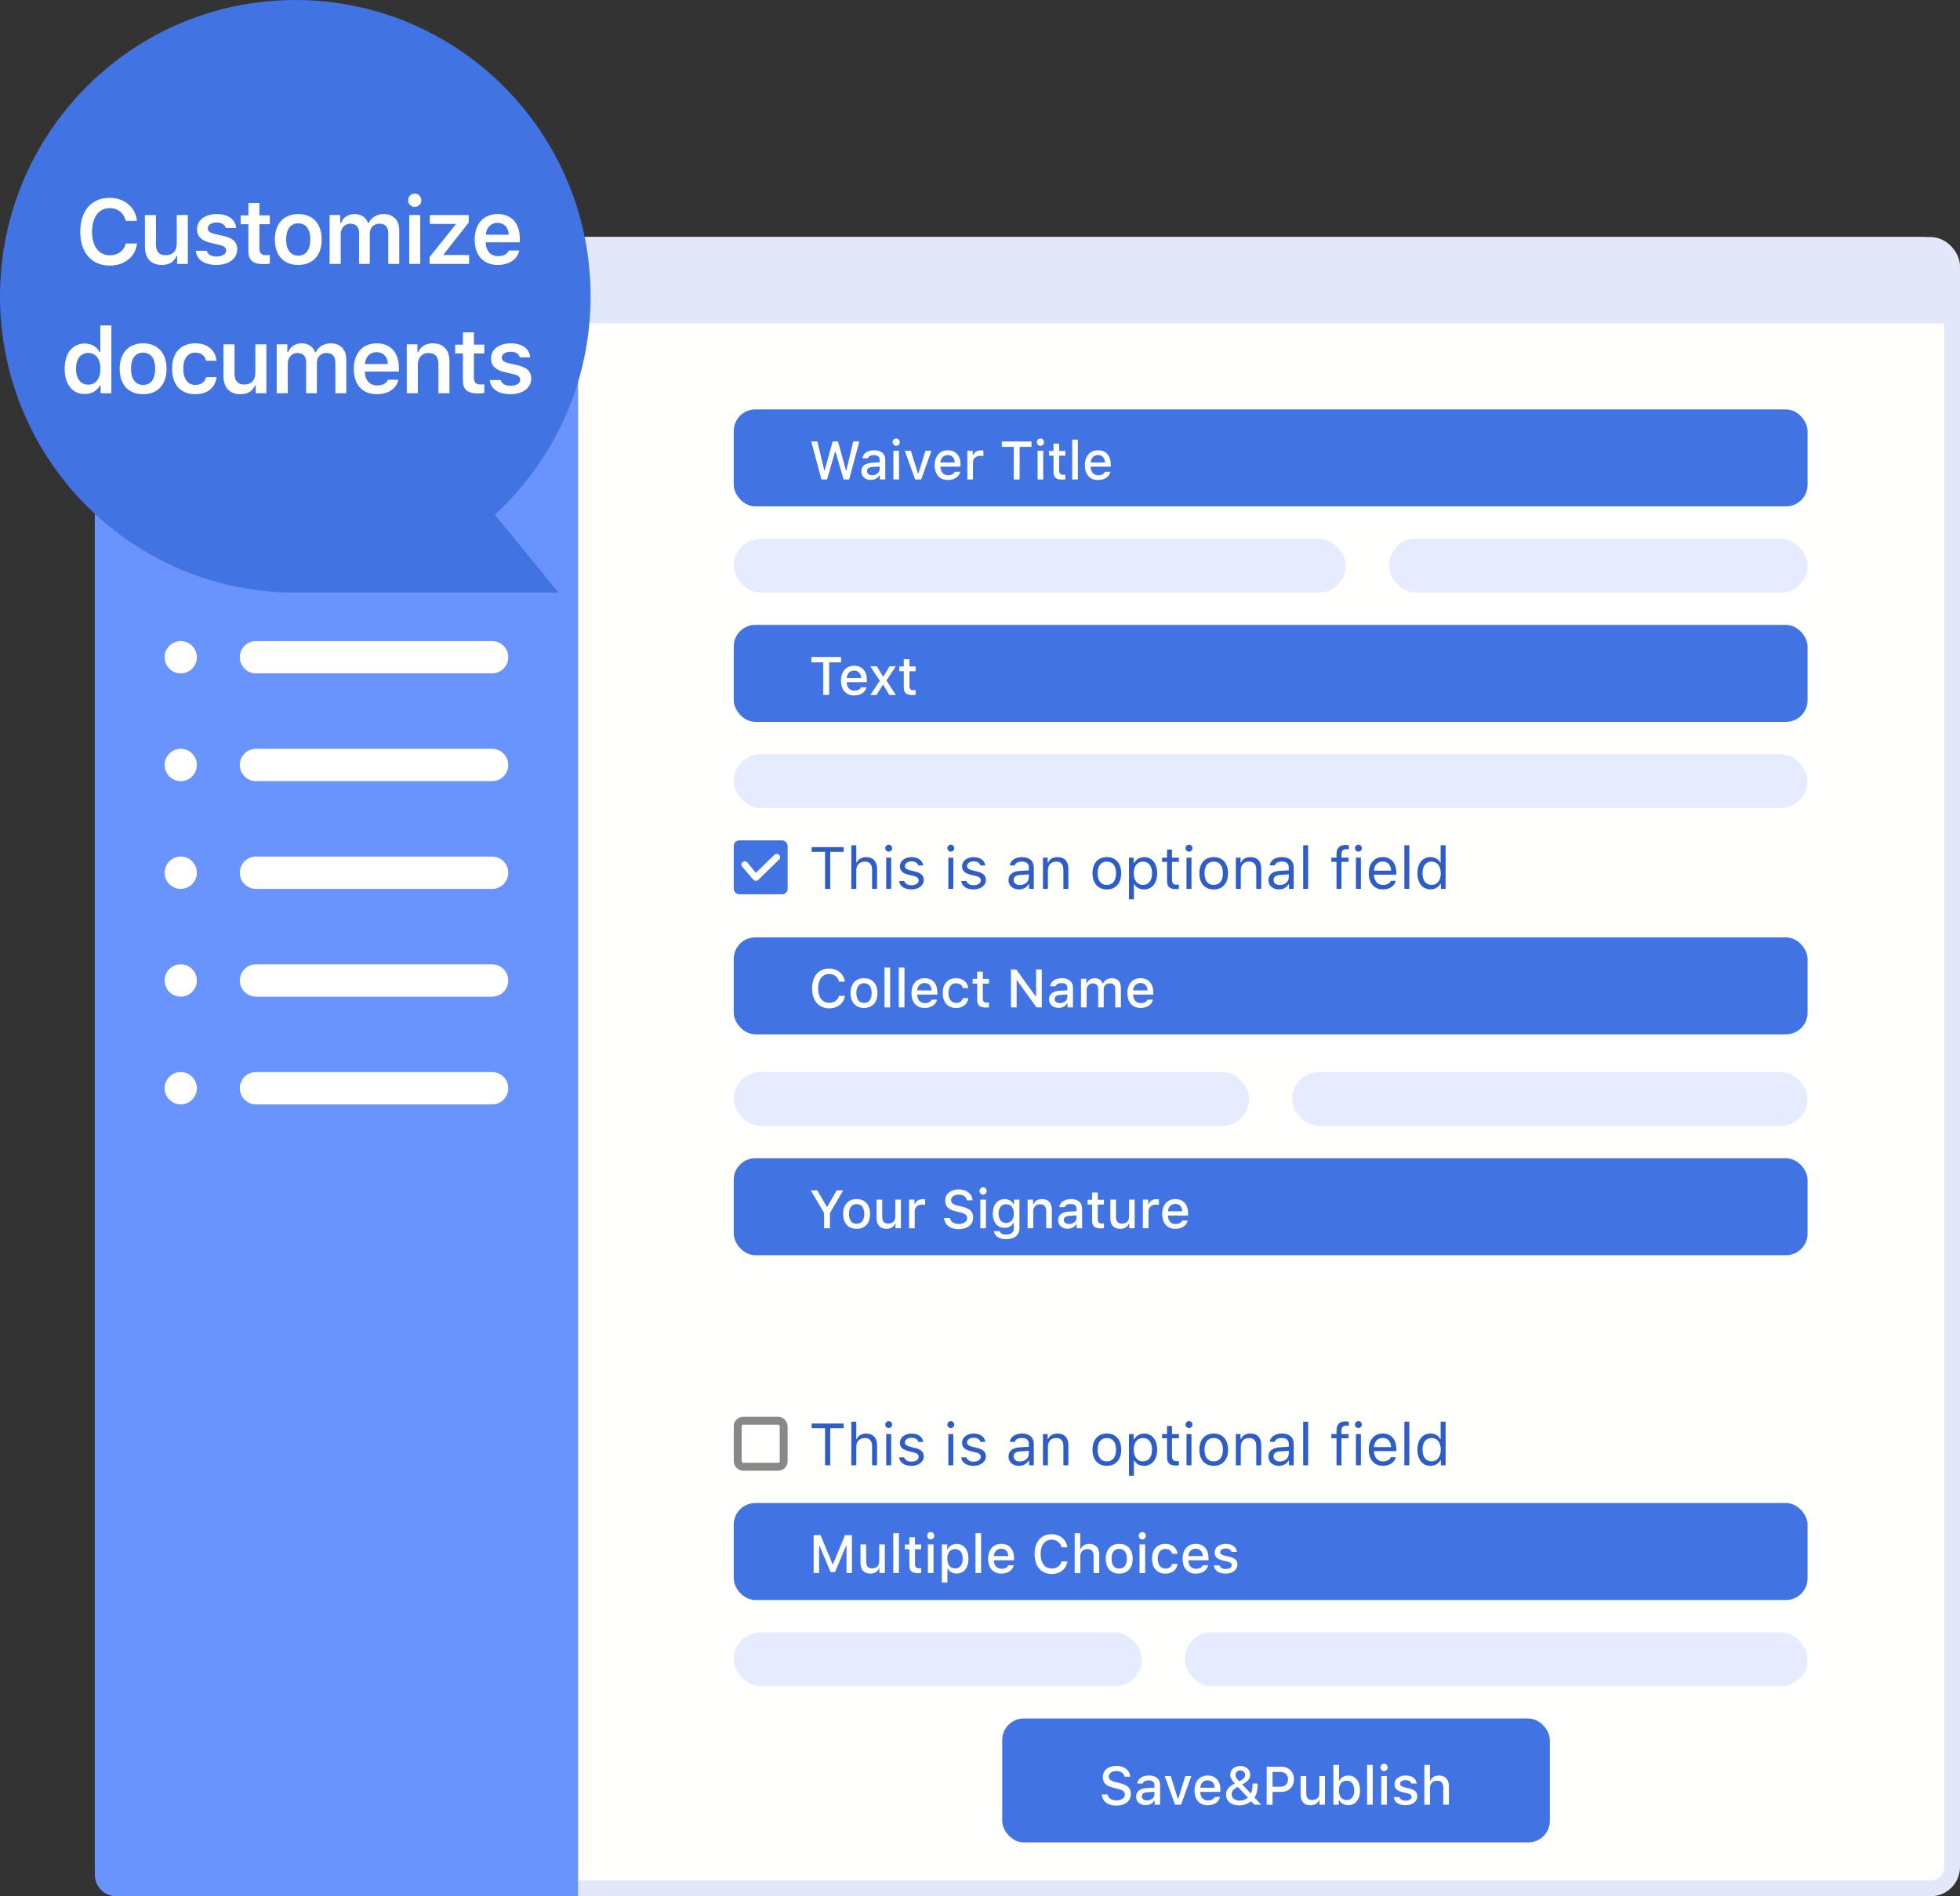 <svg height="120" viewBox="0 0 124 120" width="124" xmlns="http://www.w3.org/2000/svg" xmlns:xlink="http://www.w3.org/1999/xlink">
    <rect x="0" y="0" width="124" height="120" fill="#333333" stroke="none"/>
    <defs>
        <path id="a" d="m41.101 66.477h40.761c.375 0 .679.172.679.384v5.369c0 .212-.304.384-.679.384h-40.761c-.375 0-.679-.172-.679-.384v-5.369c0-.212.304-.384.679-.384z"/>
        <mask id="b" fill="#fff" height="6.136" width="42.12" x="0" y="0">
            <use xlink:href="#a"/>
        </mask>
    </defs>
    <g fill="none" fill-rule="evenodd">
        <g transform="translate(6 15)">
            <rect fill="#fffffd" height="104.002" rx="1.361" stroke="#e0e8fa" stroke-width=".998" width="117.002" x=".499" y=".499"/>
            <path d="m1.364 0h29.207v105h-29.207c-.753 0-1.364-.611-1.364-1.364v-102.273c0-.753.611-1.364 1.364-1.364z" fill="#6994fd"/>
            <path d="m1.364 0h114.273c.753 0 1.364.611 1.364 1.364v4.091h-117v-4.091c0-.753.611-1.364 1.364-1.364z" fill="#e0e8fa"/>
            <use fill="#fff4e9" mask="url(#b)" stroke="#f8aa5c" stroke-dasharray="1.364 .682" xlink:href="#a"/>
            <rect fill="#4173e3" height="6.136" rx="1.364" width="67.935" x="40.421" y="10.909"/>
            <rect fill="#4173e3" height="6.136" rx="1.364" width="67.935" x="40.421" y="24.545"/>
            <rect fill="#4173e3" height="6.136" rx="1.364" width="67.935" x="40.421" y="44.318"/>
            <rect fill="#4173e3" height="6.136" rx="1.364" width="67.935" x="40.421" y="58.295"/>
            <rect fill="#4173e3" height="6.136" rx="1.364" width="67.935" x="40.421" y="80.114"/>
            <rect fill="#4173e3" height="7.841" rx="1.364" width="34.647" x="57.405" y="93.75"/>
            <g transform="translate(40.421 38.182)">
                <rect fill="#4173e3" height="3.409" rx=".341" width="3.409"/>
                <path d="m.852 1.385c-.088-.085-.223-.084-.307-.002-.085.083-.083.215.002.299l.7.814c.042.041.098.062.152.061.056 0 .111-.021.152-.061l1.32-1.285c.083-.081.085-.215.001-.297-.085-.083-.221-.082-.305.001l-1.168 1.136z" fill="#fff"/>
            </g>
            <rect height="2.909" rx=".341" stroke="#888" stroke-width=".5" width="2.909" x="40.671" y="74.909"/>
            <g fill-rule="nonzero">
                <path d="m46.525 41.25h-.328v-2.346h-.848v-.297h2.025v.297h-.848zm1.334 0v-2.758h.314v1.095h.029c.099-.218.305-.346.606-.346.416 0 .679.267.679.731v1.278h-.314v-1.201c0-.35-.157-.524-.454-.524-.352 0-.546.223-.546.557v1.168zm2.208 0v-1.974h.314v1.974zm.157-2.355c-.12 0-.219-.099-.219-.22s.099-.22.219-.22c.12 0 .219.099.219.22s-.099.22-.219.22zm.71.921c0-.328.316-.575.733-.575.412 0 .699.205.741.529h-.31c-.042-.157-.195-.262-.432-.262-.234 0-.416.119-.416.295 0 .135.109.22.341.276l.303.073c.37.09.549.251.549.535 0 .353-.341.597-.788.597-.438 0-.739-.211-.774-.538h.323c.053.167.21.273.462.273.265 0 .454-.126.454-.308 0-.135-.102-.227-.312-.278l-.338-.082c-.369-.09-.536-.249-.536-.535zm3.063 1.434v-1.974h.314v1.974zm.157-2.355c-.12 0-.219-.099-.219-.22s.099-.22.219-.22c.12 0 .219.099.219.22s-.099.22-.219.22zm.71.921c0-.328.316-.575.733-.575.412 0 .699.205.741.529h-.31c-.042-.157-.195-.262-.432-.262-.234 0-.416.119-.416.295 0 .135.109.22.341.276l.303.073c.37.09.549.251.549.535 0 .353-.341.597-.788.597-.438 0-.739-.211-.774-.538h.323c.053.167.21.273.462.273.265 0 .454-.126.454-.308 0-.135-.102-.227-.312-.278l-.338-.082c-.369-.09-.536-.249-.536-.535zm3.662 1.192c.323 0 .562-.212.562-.494v-.181l-.529.035c-.299.02-.431.125-.431.322 0 .201.17.319.398.319zm-.058.276c-.381 0-.664-.227-.664-.588 0-.353.259-.557.717-.584l.567-.035v-.179c0-.244-.151-.377-.445-.377-.235 0-.4.09-.443.245h-.317c.042-.317.352-.526.772-.526.48 0 .748.247.748.657v1.351h-.299v-.291h-.029c-.128.211-.343.326-.606.326zm1.514-.035v-1.974h.299v.311h.029c.099-.218.29-.346.591-.346.442 0 .688.262.688.731v1.278h-.314v-1.201c0-.355-.15-.524-.463-.524s-.516.211-.516.557v1.168zm4.043.035c-.56 0-.907-.388-.907-1.022 0-.635.347-1.022.907-1.022s.907.386.907 1.022c0 .634-.347 1.022-.907 1.022zm0-.284c.372 0 .582-.271.582-.738 0-.469-.21-.738-.582-.738s-.582.269-.582.738c0 .467.21.738.582.738zm2.357-1.76c.502 0 .826.401.826 1.022 0 .617-.327 1.022-.826 1.022-.281 0-.507-.123-.615-.331h-.029v.956h-.314v-2.633h.299v.33h.029c.126-.227.361-.364.629-.364zm-.075 1.76c.361 0 .577-.276.577-.738s-.215-.738-.575-.738c-.356 0-.58.284-.58.738 0 .452.224.738.578.738zm1.525-2.236h.314v.511h.438v.264h-.438v1.117c0 .233.088.331.292.331.057 0 .088-.002.146-.007v.266c-.062.011-.122.018-.184.018-.405 0-.567-.15-.567-.527v-1.198h-.317v-.264h.317zm1.233 2.485v-1.974h.314v1.974zm.157-2.355c-.12 0-.219-.099-.219-.22s.099-.22.219-.22.219.099.219.22-.099.22-.219.22zm1.564 2.39c-.56 0-.907-.388-.907-1.022 0-.635.347-1.022.907-1.022s.907.386.907 1.022c0 .634-.347 1.022-.907 1.022zm0-.284c.372 0 .582-.271.582-.738 0-.469-.21-.738-.582-.738s-.582.269-.582.738c0 .467.21.738.582.738zm1.399.249v-1.974h.299v.311h.029c.099-.218.29-.346.591-.346.442 0 .688.262.688.731v1.278h-.314v-1.201c0-.355-.15-.524-.463-.524s-.516.211-.516.557v1.168zm2.786-.242c.323 0 .562-.212.562-.494v-.181l-.529.035c-.299.02-.431.125-.431.322 0 .201.17.319.398.319zm-.058.276c-.381 0-.664-.227-.664-.588 0-.353.259-.557.717-.584l.567-.035v-.179c0-.244-.151-.377-.445-.377-.235 0-.4.09-.443.245h-.317c.042-.317.352-.526.772-.526.48 0 .748.247.748.657v1.351h-.299v-.291h-.029c-.128.211-.343.326-.606.326zm1.533-.035v-2.758h.314v2.758zm2.109 0v-1.71h-.327v-.264h.327v-.22c0-.394.197-.582.571-.582.077 0 .146.005.212.018v.256c-.038-.007-.091-.009-.148-.009-.226 0-.321.11-.321.326v.211h.451v.264h-.451v1.71zm1.228 0v-1.974h.314v1.974zm.157-2.355c-.12 0-.219-.099-.219-.22s.099-.22.219-.22c.12 0 .219.099.219.22s-.099.22-.219.22zm1.54.624c-.314 0-.533.231-.556.58h1.084c-.007-.35-.215-.58-.527-.58zm.518 1.219h.314c-.091.337-.398.546-.828.546-.546 0-.887-.396-.887-1.02 0-.621.347-1.024.887-1.024.531 0 .854.379.854.992v.121h-1.414v.015c.016.39.234.637.567.637.254 0 .425-.093.507-.267zm.85.511v-2.758h.314v2.758zm1.651.035c-.504 0-.826-.401-.826-1.022 0-.619.327-1.022.826-1.022.274 0 .505.13.617.346h.027v-1.095h.314v2.758h-.299v-.315h-.029c-.124.22-.358.35-.629.35zm.073-1.76c-.358 0-.575.278-.575.738 0 .461.215.738.575.738.358 0 .578-.282.578-.738 0-.452-.223-.738-.578-.738z" fill="#2f5dc6"/>
                <path d="m46.525 77.727h-.328v-2.346h-.848v-.297h2.025v.297h-.848zm1.334 0v-2.758h.314v1.095h.029c.099-.218.305-.346.606-.346.416 0 .679.267.679.731v1.278h-.314v-1.201c0-.35-.157-.524-.454-.524-.352 0-.546.223-.546.557v1.168zm2.208 0v-1.974h.314v1.974zm.157-2.355c-.12 0-.219-.099-.219-.22s.099-.22.219-.22c.12 0 .219.099.219.22s-.099.22-.219.22zm.71.921c0-.328.316-.575.733-.575.412 0 .699.205.741.529h-.31c-.042-.157-.195-.262-.432-.262-.234 0-.416.119-.416.295 0 .135.109.22.341.276l.303.073c.37.09.549.251.549.535 0 .353-.341.597-.788.597-.438 0-.739-.211-.774-.538h.323c.053.167.21.273.462.273.265 0 .454-.126.454-.308 0-.135-.102-.227-.312-.278l-.338-.082c-.369-.09-.536-.249-.536-.535zm3.063 1.434v-1.974h.314v1.974zm.157-2.355c-.12 0-.219-.099-.219-.22s.099-.22.219-.22c.12 0 .219.099.219.22s-.099.22-.219.22zm.71.921c0-.328.316-.575.733-.575.412 0 .699.205.741.529h-.31c-.042-.157-.195-.262-.432-.262-.234 0-.416.119-.416.295 0 .135.109.22.341.276l.303.073c.37.09.549.251.549.535 0 .353-.341.597-.788.597-.438 0-.739-.211-.774-.538h.323c.053.167.21.273.462.273.265 0 .454-.126.454-.308 0-.135-.102-.227-.312-.278l-.338-.082c-.369-.09-.536-.249-.536-.535zm3.662 1.192c.323 0 .562-.212.562-.494v-.181l-.529.035c-.299.02-.431.125-.431.322 0 .201.17.319.398.319zm-.058.276c-.381 0-.664-.227-.664-.588 0-.353.259-.557.717-.584l.567-.035v-.179c0-.244-.151-.377-.445-.377-.235 0-.4.09-.443.245h-.317c.042-.317.352-.526.772-.526.48 0 .748.247.748.657v1.351h-.299v-.291h-.029c-.128.211-.343.326-.606.326zm1.514-.035v-1.974h.299v.311h.029c.099-.218.29-.346.591-.346.442 0 .688.262.688.731v1.278h-.314v-1.201c0-.355-.15-.524-.463-.524s-.516.211-.516.557v1.168zm4.043.035c-.56 0-.907-.388-.907-1.022 0-.635.347-1.022.907-1.022s.907.386.907 1.022c0 .634-.347 1.022-.907 1.022zm0-.284c.372 0 .582-.271.582-.738 0-.469-.21-.738-.582-.738s-.582.269-.582.738c0 .467.21.738.582.738zm2.357-1.76c.502 0 .826.401.826 1.022 0 .617-.327 1.022-.826 1.022-.281 0-.507-.123-.615-.331h-.029v.956h-.314v-2.633h.299v.33h.029c.126-.227.361-.364.629-.364zm-.075 1.76c.361 0 .577-.276.577-.738 0-.461-.215-.738-.575-.738-.356 0-.58.284-.58.738 0 .452.224.738.578.738zm1.525-2.236h.314v.511h.438v.264h-.438v1.117c0 .233.088.331.292.331.057 0 .088-.002.146-.007v.266c-.062.011-.122.018-.184.018-.405 0-.567-.15-.567-.527v-1.198h-.317v-.264h.317zm1.233 2.485v-1.974h.314v1.974zm.157-2.355c-.12 0-.219-.099-.219-.22s.099-.22.219-.22.219.099.219.22-.099.22-.219.22zm1.564 2.39c-.56 0-.907-.388-.907-1.022 0-.635.347-1.022.907-1.022s.907.386.907 1.022c0 .634-.347 1.022-.907 1.022zm0-.284c.372 0 .582-.271.582-.738 0-.469-.21-.738-.582-.738s-.582.269-.582.738c0 .467.21.738.582.738zm1.399.249v-1.974h.299v.311h.029c.099-.218.29-.346.591-.346.442 0 .688.262.688.731v1.278h-.314v-1.201c0-.355-.15-.524-.463-.524s-.516.211-.516.557v1.168zm2.786-.242c.323 0 .562-.212.562-.494v-.181l-.529.035c-.299.02-.431.125-.431.322 0 .201.17.319.398.319zm-.058.276c-.381 0-.664-.227-.664-.588 0-.353.259-.557.717-.584l.567-.035v-.179c0-.244-.151-.377-.445-.377-.235 0-.4.09-.443.245h-.317c.042-.317.352-.526.772-.526.48 0 .748.247.748.657v1.351h-.299v-.291h-.029c-.128.211-.343.326-.606.326zm1.533-.035v-2.758h.314v2.758zm2.109 0v-1.71h-.327v-.264h.327v-.22c0-.394.197-.582.571-.582.077 0 .146.005.212.018v.256c-.038-.007-.091-.009-.148-.009-.226 0-.321.11-.321.326v.211h.451v.264h-.451v1.71zm1.228 0v-1.974h.314v1.974zm.157-2.355c-.12 0-.219-.099-.219-.22s.099-.22.219-.22c.12 0 .219.099.219.22s-.099.22-.219.22zm1.54.624c-.314 0-.533.231-.556.58h1.084c-.007-.35-.215-.58-.527-.58zm.518 1.219h.314c-.091.337-.398.546-.828.546-.546 0-.887-.396-.887-1.02 0-.621.347-1.024.887-1.024.531 0 .854.379.854.992v.121h-1.414v.015c.016.39.234.637.567.637.254 0 .425-.093.507-.267zm.85.511v-2.758h.314v2.758zm1.651.035c-.504 0-.826-.401-.826-1.022 0-.619.327-1.022.826-1.022.274 0 .505.13.617.346h.027v-1.095h.314v2.758h-.299v-.315h-.029c-.124.22-.358.35-.629.35zm.073-1.76c-.358 0-.575.278-.575.738 0 .461.215.738.575.738.358 0 .578-.282.578-.738 0-.452-.223-.738-.578-.738z" fill="#2f5dc6"/>
                <path d="m46.455 28.977h-.372v-2.062h-.753v-.34h1.876v.34h-.751zm1.581-1.543c-.264 0-.448.186-.468.469h.912c-.008-.285-.181-.469-.444-.469zm.443 1.054h.343c-.078.323-.37.524-.783.524-.517 0-.834-.356-.834-.936 0-.579.323-.947.833-.947.503 0 .806.345.806.914v.125h-1.275v.02c.012.318.196.519.481.519.216 0 .363-.078.43-.22zm1.397-.15h-.027l-.395.643h-.391l.599-.901-.604-.912h.416l.388.639h.028l.385-.639h.398l-.595.896.602.917h-.41zm1.302-1.625h.357v.459h.391v.301h-.391v.932c0 .19.078.273.255.273.055 0 .086-.003.136-.008v.298c-.058.01-.124.018-.194.018-.396 0-.554-.14-.554-.489v-1.024h-.287v-.301h.287z" fill="#fff"/>
                <path d="m46.459 48.808c-.665 0-1.08-.481-1.08-1.258 0-.779.413-1.26 1.078-1.26.527 0 .935.343.995.832h-.37c-.07-.295-.31-.484-.625-.484-.43 0-.698.351-.698.912 0 .559.269.911.7.911.317 0 .557-.171.624-.443h.37c-.066.474-.459.791-.993.791zm2.203-.023c-.529 0-.853-.355-.853-.942 0-.584.325-.94.853-.94.526 0 .851.356.851.94 0 .588-.323.942-.851.942zm0-.318c.308 0 .484-.23.484-.624 0-.393-.176-.623-.484-.623-.31 0-.484.23-.484.623 0 .396.174.624.484.624zm1.295.283v-2.52h.357v2.52zm.907 0v-2.52h.357v2.52zm1.632-1.543c-.264 0-.448.186-.468.469h.912c-.008-.285-.181-.469-.444-.469zm.443 1.054h.343c-.078.323-.37.524-.783.524-.517 0-.834-.356-.834-.936s.323-.947.833-.947c.503 0 .806.345.806.914v.125h-1.275v.02c.012.318.196.519.481.519.216 0 .363-.078.43-.22zm2.322-.731h-.347c-.041-.176-.187-.308-.426-.308-.299 0-.481.23-.481.616 0 .393.184.628.481.628.226 0 .38-.103.426-.298h.347c-.046.365-.325.618-.771.618-.526 0-.848-.356-.848-.947 0-.581.32-.936.846-.936.453 0 .726.265.773.628zm.559-1.044h.357v.459h.391v.301h-.391v.932c0 .19.078.273.255.273.055 0 .086-.003.136-.008v.298c-.058.01-.124.018-.194.018-.396 0-.554-.14-.554-.489v-1.024h-.287v-.301h.287zm2.499 2.264h-.362v-2.402h.335l1.229 1.706h.027v-1.706h.362v2.402h-.335l-1.229-1.706h-.027zm2.74-.271c.269 0 .468-.171.468-.396v-.151l-.441.028c-.249.017-.362.102-.362.261 0 .163.141.258.335.258zm-.091.301c-.348 0-.602-.211-.602-.543 0-.326.242-.514.672-.541l.489-.028v-.156c0-.191-.126-.3-.37-.3-.199 0-.337.073-.376.201h-.345c.036-.311.328-.511.738-.511.453 0 .708.226.708.609v1.238h-.343v-.255h-.028c-.108.181-.305.285-.542.285zm1.421-.03v-1.813h.343v.291h.027c.08-.205.262-.326.503-.326.247 0 .418.128.498.326h.028c.091-.198.299-.326.549-.326.365 0 .577.221.577.599v1.248h-.357v-1.155c0-.245-.116-.365-.35-.365-.231 0-.381.166-.381.38v1.14h-.35v-1.19c0-.205-.136-.33-.348-.33-.217 0-.381.178-.381.411v1.109zm3.767-1.543c-.264 0-.448.186-.468.469h.912c-.008-.285-.181-.469-.444-.469zm.443 1.054h.343c-.078.323-.37.524-.783.524-.517 0-.834-.356-.834-.936s.323-.947.833-.947c.503 0 .806.345.806.914v.125h-1.275v.02c.012.318.196.519.481.519.216 0 .363-.078.43-.22z" fill="#fff"/>
                <path d="m46.508 62.727h-.372v-.969l-.843-1.433h.413l.602 1.04h.028l.602-1.04h.413l-.844 1.433zm1.687.035c-.529 0-.853-.355-.853-.942 0-.584.325-.94.853-.94.526 0 .851.356.851.94 0 .588-.323.942-.851.942zm0-.318c.308 0 .484-.23.484-.624 0-.393-.176-.623-.484-.623-.31 0-.484.23-.484.623 0 .396.174.624.484.624zm2.801-1.53v1.813h-.343v-.288h-.028c-.088.206-.272.323-.546.323-.4 0-.622-.245-.622-.671v-1.177h.357v1.084c0 .293.118.433.38.433.289 0 .446-.171.446-.456v-1.06zm.517 1.813v-1.813h.343v.278h.027c.051-.178.252-.308.488-.308.053 0 .121.005.159.015v.353c-.03-.01-.136-.022-.199-.022-.27 0-.461.171-.461.426v1.07zm2.218-.646h.368c.032.228.254.373.574.373.299 0 .517-.155.517-.368 0-.183-.139-.293-.456-.368l-.308-.075c-.433-.102-.63-.311-.63-.664 0-.428.348-.712.871-.712.486 0 .841.285.862.689h-.362c-.035-.221-.227-.36-.506-.36-.294 0-.489.141-.489.358 0 .171.126.27.438.343l.264.065c.491.115.693.315.693.676 0 .459-.355.747-.922.747-.531 0-.887-.275-.914-.704zm2.289.646v-1.813h.355v1.813zm.177-2.127c-.124 0-.226-.105-.226-.233 0-.13.101-.235.226-.235s.226.105.226.235c0 .128-.101.233-.226.233zm1.458 1.791c.305 0 .489-.23.489-.593 0-.361-.186-.593-.489-.593-.307 0-.479.231-.479.593 0 .361.172.593.479.593zm.005 1.029c-.451 0-.743-.203-.781-.511h.365c.03.132.181.216.421.216.297 0 .473-.141.473-.381v-.348h-.027c-.109.196-.308.305-.557.305-.461 0-.746-.358-.746-.901 0-.553.289-.916.75-.916.249 0 .466.123.567.32h.028v-.29h.342v1.828c0 .414-.323.677-.834.677zm1.352-.692v-1.813h.343v.288h.027c.088-.201.267-.323.539-.323.403 0 .625.243.625.674v1.174h-.357v-1.084c0-.291-.126-.436-.39-.436s-.431.176-.431.459v1.06zm2.626-.271c.269 0 .468-.171.468-.396v-.151l-.441.028c-.249.017-.362.102-.362.261 0 .163.141.258.335.258zm-.091.301c-.348 0-.602-.211-.602-.543 0-.326.242-.514.672-.541l.489-.028v-.156c0-.191-.126-.3-.37-.3-.199 0-.337.073-.376.201h-.345c.036-.311.328-.511.738-.511.453 0 .708.226.708.609v1.238h-.343v-.255h-.028c-.108.181-.305.285-.542.285zm1.547-2.294h.357v.459h.391v.301h-.391v.932c0 .19.078.273.255.273.055 0 .086-.003.136-.008v.298c-.058.01-.124.018-.194.018-.396 0-.554-.14-.554-.489v-1.024h-.287v-.301h.287zm2.69.451v1.813h-.343v-.288h-.028c-.088.206-.272.323-.546.323-.4 0-.622-.245-.622-.671v-1.177h.357v1.084c0 .293.118.433.38.433.289 0 .446-.171.446-.456v-1.06zm.517 1.813v-1.813h.343v.278h.027c.051-.178.252-.308.488-.308.053 0 .121.005.159.015v.353c-.03-.01-.136-.022-.199-.022-.27 0-.461.171-.461.426v1.07zm2.055-1.543c-.264 0-.448.186-.468.469h.912c-.008-.285-.181-.469-.444-.469zm.443 1.054h.343c-.078.323-.37.524-.783.524-.517 0-.834-.356-.834-.936 0-.579.323-.947.833-.947.503 0 .806.345.806.914v.125h-1.275v.02c.012.318.196.519.481.519.216 0 .363-.078.43-.22z" fill="#fff"/>
                <path d="m47.898 84.545h-.345v-1.735h-.023l-.702 1.678h-.282l-.702-1.678h-.023v1.735h-.345v-2.402h.435l.761 1.838h.028l.763-1.838h.435zm2.081-1.813v1.813h-.343v-.288h-.028c-.088.206-.272.323-.546.323-.4 0-.622-.245-.622-.671v-1.177h.357v1.084c0 .293.118.433.38.433.289 0 .446-.171.446-.456v-1.06zm.534 1.813v-2.52h.357v2.52zm1.017-2.264h.357v.459h.391v.301h-.391v.932c0 .19.078.273.255.273.055 0 .086-.003.136-.008v.298c-.058.01-.124.018-.194.018-.396 0-.554-.14-.554-.489v-1.024h-.287v-.301h.287zm1.174 2.264v-1.813h.355v1.813zm.177-2.127c-.124 0-.226-.105-.226-.233 0-.13.101-.235.226-.235s.226.105.226.235c0 .128-.101.233-.226.233zm1.639.285c.459 0 .75.36.75.936 0 .576-.29.937-.746.937-.257 0-.461-.113-.556-.305h-.028v.877h-.357v-2.415h.343v.3h.027c.109-.206.322-.33.567-.33zm-.101 1.551c.304 0 .484-.231.484-.616 0-.383-.181-.614-.483-.614-.3 0-.488.236-.488.616 0 .378.187.614.486.614zm1.295.291v-2.52h.357v2.52zm1.632-1.543c-.264 0-.448.186-.468.469h.912c-.008-.285-.181-.469-.444-.469zm.443 1.054h.343c-.078.323-.37.524-.783.524-.517 0-.834-.356-.834-.936 0-.579.323-.947.833-.947.503 0 .806.345.806.914v.125h-1.275v.02c.012.318.196.519.481.519.216 0 .363-.078.43-.22zm2.745.548c-.665 0-1.08-.481-1.08-1.258 0-.779.413-1.26 1.078-1.26.527 0 .935.343.995.832h-.37c-.07-.295-.31-.484-.625-.484-.43 0-.698.351-.698.912 0 .559.269.911.7.911.317 0 .557-.171.624-.443h.37c-.066.474-.459.791-.993.791zm1.456-.058v-2.52h.353v.999h.028c.088-.203.279-.325.551-.325.385 0 .622.245.622.676v1.17h-.357v-1.082c0-.29-.134-.436-.386-.436-.292 0-.454.185-.454.459v1.059zm2.818.035c-.529 0-.853-.355-.853-.942 0-.584.325-.94.853-.94.526 0 .851.356.851.94 0 .588-.323.942-.851.942zm0-.318c.308 0 .484-.23.484-.624 0-.393-.176-.623-.484-.623-.31 0-.484.23-.484.623 0 .396.174.624.484.624zm1.285.283v-1.813h.355v1.813zm.177-2.127c-.124 0-.226-.105-.226-.233 0-.13.101-.235.226-.235s.226.105.226.235c0 .128-.101.233-.226.233zm2.231.907h-.347c-.041-.176-.187-.308-.426-.308-.299 0-.481.23-.481.616 0 .393.184.628.481.628.226 0 .38-.103.426-.298h.347c-.046.365-.325.618-.771.618-.526 0-.848-.356-.848-.947 0-.581.32-.936.846-.936.453 0 .726.265.773.628zm1.148-.323c-.264 0-.448.186-.468.469h.912c-.008-.285-.181-.469-.444-.469zm.443 1.054h.343c-.078.323-.37.524-.783.524-.517 0-.834-.356-.834-.936 0-.579.323-.947.833-.947.503 0 .806.345.806.914v.125h-1.275v.02c.012.318.196.519.481.519.216 0 .363-.078.43-.22zm.751-.811c0-.321.294-.548.702-.548.406 0 .672.19.707.509h-.342c-.033-.133-.163-.218-.365-.218-.199 0-.35.095-.35.236 0 .108.091.176.287.221l.3.07c.343.08.504.228.504.494 0 .341-.317.569-.748.569-.43 0-.71-.195-.741-.516h.357c.045.14.177.226.393.226.222 0 .38-.1.38-.245 0-.108-.085-.178-.265-.221l-.315-.073c-.343-.082-.503-.236-.503-.506z" fill="#fff"/>
                <path d="m63.706 98.559h.368c.032.228.254.373.574.373.299 0 .517-.155.517-.368 0-.183-.139-.293-.456-.368l-.308-.075c-.433-.102-.63-.311-.63-.664 0-.428.348-.712.871-.712.486 0 .841.285.862.689h-.362c-.035-.221-.227-.36-.506-.36-.294 0-.489.141-.489.358 0 .171.126.27.438.343l.264.065c.491.115.693.315.693.676 0 .459-.355.747-.922.747-.531 0-.887-.275-.914-.704zm2.864.375c.269 0 .468-.171.468-.396v-.151l-.441.028c-.249.017-.362.102-.362.261 0 .163.141.258.335.258zm-.091.301c-.348 0-.602-.211-.602-.543 0-.326.242-.514.672-.541l.489-.028v-.156c0-.191-.126-.3-.37-.3-.199 0-.337.073-.376.201h-.345c.036-.311.328-.511.738-.511.453 0 .708.226.708.609v1.238h-.343v-.255h-.028c-.108.181-.305.285-.542.285zm2.891-1.843-.65 1.813h-.383l-.652-1.813h.381l.449 1.43h.028l.448-1.43zm1.033.27c-.264 0-.448.186-.468.469h.912c-.008-.285-.181-.469-.444-.469zm.443 1.054h.343c-.078.323-.37.524-.783.524-.517 0-.834-.356-.834-.936 0-.579.323-.947.833-.947.503 0 .806.345.806.914v.125h-1.275v.02c.012.318.196.519.481.519.216 0 .363-.078.43-.22zm2.511.489-.207-.22c-.196.166-.473.265-.765.265-.488 0-.819-.275-.819-.681 0-.28.149-.488.464-.656.017-.008.076-.043.098-.053-.221-.23-.3-.381-.3-.556 0-.316.272-.549.637-.549.367 0 .632.226.632.546 0 .246-.149.434-.508.624l.549.573c.068-.128.103-.3.103-.554v-.077h.323v.09c0 .336-.068.601-.199.791l.426.458zm-1.121-1.089c-.211.11-.315.255-.315.424 0 .243.201.408.499.408.202 0 .408-.077.526-.196l-.632-.672c-.017.007-.056.025-.078.037zm.169-.39c.267-.133.367-.246.367-.404 0-.171-.124-.288-.305-.288-.177 0-.305.12-.305.29 0 .123.065.228.244.403zm1.732-.924h.937c.468 0 .789.325.789.801 0 .469-.332.792-.801.792h-.554v.809h-.372zm.372.33v.936h.468c.32 0 .508-.166.508-.464 0-.305-.181-.471-.508-.471zm3.314.26v1.813h-.343v-.288h-.028c-.088.206-.272.323-.546.323-.4 0-.622-.245-.622-.671v-1.177h.357v1.084c0 .293.118.433.38.433.289 0 .446-.171.446-.456v-1.06zm1.474 1.843c-.252 0-.463-.117-.571-.316h-.027v.286h-.343v-2.52h.357v.995h.028c.096-.198.308-.318.556-.318.458 0 .746.36.746.936 0 .574-.29.937-.746.937zm-.103-1.551c-.299 0-.486.236-.488.616.002.38.187.614.488.614.302 0 .483-.231.483-.616 0-.381-.181-.614-.483-.614zm1.294 1.521v-2.52h.357v2.52zm.897 0v-1.813h.355v1.813zm.177-2.127c-.124 0-.226-.105-.226-.233 0-.13.101-.235.226-.235s.226.105.226.235c0 .128-.101.233-.226.233zm.66.827c0-.321.294-.548.702-.548.406 0 .672.19.707.509h-.342c-.033-.133-.163-.218-.365-.218-.199 0-.35.095-.35.236 0 .108.091.176.287.221l.3.07c.343.08.504.228.504.494 0 .341-.317.569-.748.569-.43 0-.71-.195-.741-.516h.357c.045.14.177.226.393.226.222 0 .38-.1.38-.245 0-.108-.085-.178-.265-.221l-.315-.073c-.343-.082-.503-.236-.503-.506zm1.889 1.3v-2.52h.353v.999h.028c.088-.203.279-.325.551-.325.385 0 .622.245.622.676v1.17h-.357v-1.082c0-.29-.134-.436-.386-.436-.292 0-.454.185-.454.459v1.059z" fill="#fff"/>
                <path d="m46.834 13.578-.512 1.763h-.352l-.645-2.402h.386l.44 1.839h.023l.499-1.839h.345l.503 1.839h.023l.438-1.839h.386l-.647 2.402h-.35l-.514-1.763zm2.35 1.491c.269 0 .468-.171.468-.396v-.151l-.441.028c-.249.017-.362.102-.362.261 0 .163.141.258.335.258zm-.091.301c-.348 0-.602-.211-.602-.543 0-.326.242-.514.672-.541l.489-.028v-.156c0-.191-.126-.3-.37-.3-.199 0-.337.073-.376.201h-.345c.036-.311.328-.511.738-.511.453 0 .708.226.708.609v1.238h-.343v-.255h-.028c-.108.181-.305.285-.542.285zm1.428-.03v-1.813h.355v1.813zm.177-2.127c-.124 0-.226-.105-.226-.233 0-.13.101-.235.226-.235s.226.105.226.235c0 .128-.101.233-.226.233zm2.231.315-.65 1.813h-.383l-.652-1.813h.381l.449 1.43h.028l.448-1.43zm1.033.27c-.264 0-.448.186-.468.469h.912c-.008-.285-.181-.469-.444-.469zm.443 1.054h.343c-.078.323-.37.524-.783.524-.517 0-.834-.356-.834-.936s.323-.947.833-.947c.503 0 .806.345.806.914v.125h-1.275v.02c.012.318.196.519.481.519.216 0 .363-.078.43-.22zm.793.489v-1.813h.343v.278h.027c.051-.178.252-.308.488-.308.053 0 .121.005.159.015v.353c-.03-.01-.136-.022-.199-.022-.27 0-.461.171-.461.426v1.07zm3.309 0h-.372v-2.062h-.753v-.34h1.876v.34h-.751zm1.138 0v-1.813h.355v1.813zm.177-2.127c-.124 0-.226-.105-.226-.233 0-.13.101-.235.226-.235s.226.105.226.235c0 .128-.101.233-.226.233zm.828-.136h.357v.459h.391v.301h-.391v.932c0 .19.078.273.255.273.055 0 .086-.003.136-.008v.298c-.058.01-.124.018-.194.018-.396 0-.554-.14-.554-.489v-1.024h-.287v-.301h.287zm1.184 2.264v-2.52h.357v2.52zm1.632-1.543c-.264 0-.448.186-.468.469h.912c-.008-.285-.181-.469-.444-.469zm.443 1.054h.343c-.078.323-.37.524-.783.524-.517 0-.834-.356-.834-.936s.323-.947.833-.947c.503 0 .806.345.806.914v.125h-1.275v.02c.012.318.196.519.481.519.216 0 .363-.078.43-.22z" fill="#fff"/>
            </g>
            <rect fill="#e5ecff" height="3.409" rx="1.705" width="38.723" x="40.421" y="19.091"/>
            <rect fill="#e5ecff" height="3.409" rx="1.705" width="67.935" x="40.421" y="32.727"/>
            <rect fill="#e5ecff" height="3.409" rx="1.705" width="32.609" x="40.421" y="52.841"/>
            <rect fill="#e5ecff" height="3.409" rx="1.705" width="25.815" x="40.421" y="88.295"/>
            <rect fill="#e5ecff" height="3.409" rx="1.705" width="26.495" x="81.861" y="19.091"/>
            <rect fill="#e5ecff" height="3.409" rx="1.705" width="32.609" x="75.747" y="52.841"/>
            <rect fill="#e5ecff" height="3.409" rx="1.705" width="39.402" x="68.954" y="88.295"/>
            <path d="m5.435 27.614c-.563 0-1.019-.458-1.019-1.023s.456-1.023 1.019-1.023c.563 0 1.019.458 1.019 1.023s-.456 1.023-1.019 1.023zm0 6.818c-.563 0-1.019-.458-1.019-1.023s.456-1.023 1.019-1.023c.563 0 1.019.458 1.019 1.023s-.456 1.023-1.019 1.023zm4.759-8.864h14.938c.565 0 1.023.458 1.023 1.023s-.458 1.023-1.023 1.023h-14.938c-.565 0-1.023-.458-1.023-1.023s.458-1.023 1.023-1.023zm0 6.818h14.938c.565 0 1.023.458 1.023 1.023s-.458 1.023-1.023 1.023h-14.938c-.565 0-1.023-.458-1.023-1.023s.458-1.023 1.023-1.023zm-4.759 8.864c-.563 0-1.019-.458-1.019-1.023 0-.565.456-1.023 1.019-1.023.563 0 1.019.458 1.019 1.023 0 .565-.456 1.023-1.019 1.023zm4.759-2.045h14.938c.565 0 1.023.458 1.023 1.023 0 .565-.458 1.023-1.023 1.023h-14.938c-.565 0-1.023-.458-1.023-1.023 0-.565.458-1.023 1.023-1.023zm-4.759 8.864c-.563 0-1.019-.458-1.019-1.023 0-.565.456-1.023 1.019-1.023.563 0 1.019.458 1.019 1.023 0 .565-.456 1.023-1.019 1.023zm4.759-2.045h14.938c.565 0 1.023.458 1.023 1.023 0 .565-.458 1.023-1.023 1.023h-14.938c-.565 0-1.023-.458-1.023-1.023 0-.565.458-1.023 1.023-1.023zm-4.759 8.864c-.563 0-1.019-.458-1.019-1.023 0-.565.456-1.023 1.019-1.023.563 0 1.019.458 1.019 1.023 0 .565-.456 1.023-1.019 1.023zm4.759-2.045h14.938c.565 0 1.023.458 1.023 1.023 0 .565-.458 1.023-1.023 1.023h-14.938c-.565 0-1.023-.458-1.023-1.023 0-.565.458-1.023 1.023-1.023z" fill="#fff"/>
        </g>
        <g>
            <path d="m6.052 32.567c-3.72-3.427-6.052-8.349-6.052-13.817 0-10.355 8.364-18.75 18.682-18.75s18.682 8.395 18.682 18.75c0 10.355-8.364 18.75-18.682 18.75h-16.644z" fill="#4173e3" transform="matrix(-1 0 0 1 37.364 0)"/>
            <path d="m6.946 16.806c-1.153 0-1.869-.821-1.869-2.142 0-1.327.713-2.145 1.867-2.145.925 0 1.638.606 1.723 1.457h-.716c-.102-.49-.493-.806-1.007-.806-.691 0-1.122.572-1.122 1.491 0 .923.431 1.494 1.125 1.494.516 0 .908-.289 1.007-.747h.716c-.096.835-.784 1.398-1.723 1.398zm4.936-3.198v3.096h-.674v-.492h-.048c-.149.354-.451.555-.922.555-.674 0-1.069-.422-1.069-1.146v-2.012h.699v1.837c0 .473.195.705.612.705.454 0 .702-.28.702-.739v-1.803zm.583.886c0-.56.508-.948 1.235-.948.733 0 1.193.325 1.243.889h-.657c-.051-.218-.257-.357-.584-.357-.319 0-.558.153-.558.376 0 .175.147.283.457.354l.544.125c.589.133.863.388.863.843 0 .594-.544.99-1.314.99-.77 0-1.255-.334-1.308-.897h.691c.068.229.285.365.634.365.352 0 .598-.156.598-.385 0-.175-.133-.286-.426-.351l-.547-.127c-.592-.136-.871-.41-.871-.877zm3.25-1.644h.696v.778h.66v.56h-.66v1.52c0 .306.13.441.423.441.099 0 .152-.006.237-.014v.549c-.102.02-.231.034-.367.034-.708 0-.99-.241-.99-.84v-1.689h-.488v-.56h.488zm3.154 3.916c-.925 0-1.483-.606-1.483-1.61 0-.999.567-1.61 1.483-1.61.919 0 1.483.608 1.483 1.61 0 1.005-.561 1.61-1.483 1.61zm0-.589c.488 0 .764-.374.764-1.022 0-.645-.279-1.022-.764-1.022-.488 0-.767.376-.767 1.022 0 .648.279 1.022.767 1.022zm1.984.526v-3.096h.674v.501h.048c.133-.354.448-.563.857-.563.426 0 .722.215.852.563h.048c.152-.34.508-.563.936-.563.617 0 .99.388.99 1.03v2.128h-.696v-1.95c0-.399-.189-.597-.564-.597-.364 0-.603.266-.603.62v1.927h-.68v-2.001c0-.34-.214-.546-.558-.546-.347 0-.603.286-.603.665v1.882zm5.038 0v-3.096h.696v3.096zm.347-3.608c-.228 0-.417-.187-.417-.422 0-.235.189-.424.417-.424.231 0 .417.19.417.424 0 .235-.186.422-.417.422zm.941 3.608v-.439l1.638-2.043v-.048h-1.624v-.566h2.459v.478l-1.579 2.004v.048h1.604v.566zm4.299-2.601c-.417 0-.711.3-.742.753h1.452c-.014-.458-.29-.753-.711-.753zm.716 1.749h.663c-.127.563-.643.914-1.37.914-.908 0-1.455-.603-1.455-1.599 0-.996.555-1.621 1.449-1.621.88 0 1.407.586 1.407 1.562v.226h-2.154v.037c.017.515.313.838.773.838.347 0 .586-.127.688-.357zm-26.833 9.085c-.781 0-1.269-.617-1.269-1.602 0-.979.491-1.596 1.269-1.596.423 0 .773.204.936.543h.048v-1.689h.699v4.293h-.677v-.49h-.048c-.175.34-.53.54-.959.54zm.217-2.601c-.477 0-.77.379-.77 1.002 0 .625.29 1.002.77 1.002.482 0 .775-.379.775-1.002 0-.617-.296-1.002-.775-1.002zm3.476 2.612c-.925 0-1.483-.606-1.483-1.61 0-.999.567-1.61 1.483-1.61.919 0 1.483.608 1.483 1.61 0 1.005-.561 1.61-1.483 1.61zm0-.589c.488 0 .764-.374.764-1.022 0-.645-.279-1.022-.764-1.022-.488 0-.767.376-.767 1.022 0 .648.279 1.022.767 1.022zm4.649-1.528h-.665c-.065-.3-.296-.515-.68-.515-.479 0-.764.371-.764 1.013 0 .651.288 1.03.764 1.03.364 0 .606-.173.68-.495h.665c-.076.648-.561 1.084-1.342 1.084-.928 0-1.475-.6-1.475-1.619 0-1.005.544-1.602 1.472-1.602.792 0 1.272.453 1.345 1.104zm3.149-1.041v3.096h-.674v-.492h-.048c-.149.354-.451.555-.922.555-.674 0-1.069-.422-1.069-1.146v-2.012h.699v1.837c0 .473.195.705.612.705.454 0 .702-.28.702-.739v-1.803zm.653 3.096v-3.096h.674v.501h.048c.133-.354.448-.563.857-.563.426 0 .722.215.852.563h.048c.152-.34.508-.563.936-.563.617 0 .99.388.99 1.03v2.128h-.696v-1.95c0-.399-.189-.597-.564-.597-.364 0-.603.266-.603.62v1.927h-.68v-2.001c0-.34-.214-.546-.558-.546-.347 0-.603.286-.603.665v1.882zm6.323-2.601c-.417 0-.711.3-.742.753h1.452c-.014-.458-.29-.753-.711-.753zm.716 1.749h.663c-.127.563-.643.914-1.37.914-.908 0-1.455-.603-1.455-1.599 0-.996.555-1.621 1.449-1.621.88 0 1.407.586 1.407 1.562v.226h-2.154v.037c.017.515.313.838.773.838.347 0 .586-.127.688-.357zm1.192.852v-3.096h.674v.495h.048c.147-.345.457-.557.916-.557.688 0 1.063.416 1.063 1.155v2.004h-.699v-1.837c0-.473-.197-.71-.623-.71-.417 0-.68.289-.68.744v1.803zm3.549-3.854h.696v.778h.66v.56h-.66v1.52c0 .306.13.441.423.441.099 0 .152-.006.237-.014v.549c-.102.02-.231.034-.367.034-.708 0-.99-.241-.99-.84v-1.689h-.488v-.56h.488zm1.781 1.644c0-.56.508-.948 1.235-.948.733 0 1.193.325 1.243.889h-.657c-.051-.218-.257-.357-.584-.357-.319 0-.558.153-.558.376 0 .175.147.283.457.354l.544.125c.589.133.863.388.863.843 0 .594-.544.99-1.314.99-.77 0-1.255-.334-1.308-.897h.691c.068.229.285.365.634.365.352 0 .598-.156.598-.385 0-.175-.133-.286-.426-.351l-.547-.127c-.592-.136-.871-.41-.871-.877z" fill="#fff" fill-rule="nonzero"/>
        </g>
    </g>
</svg>
